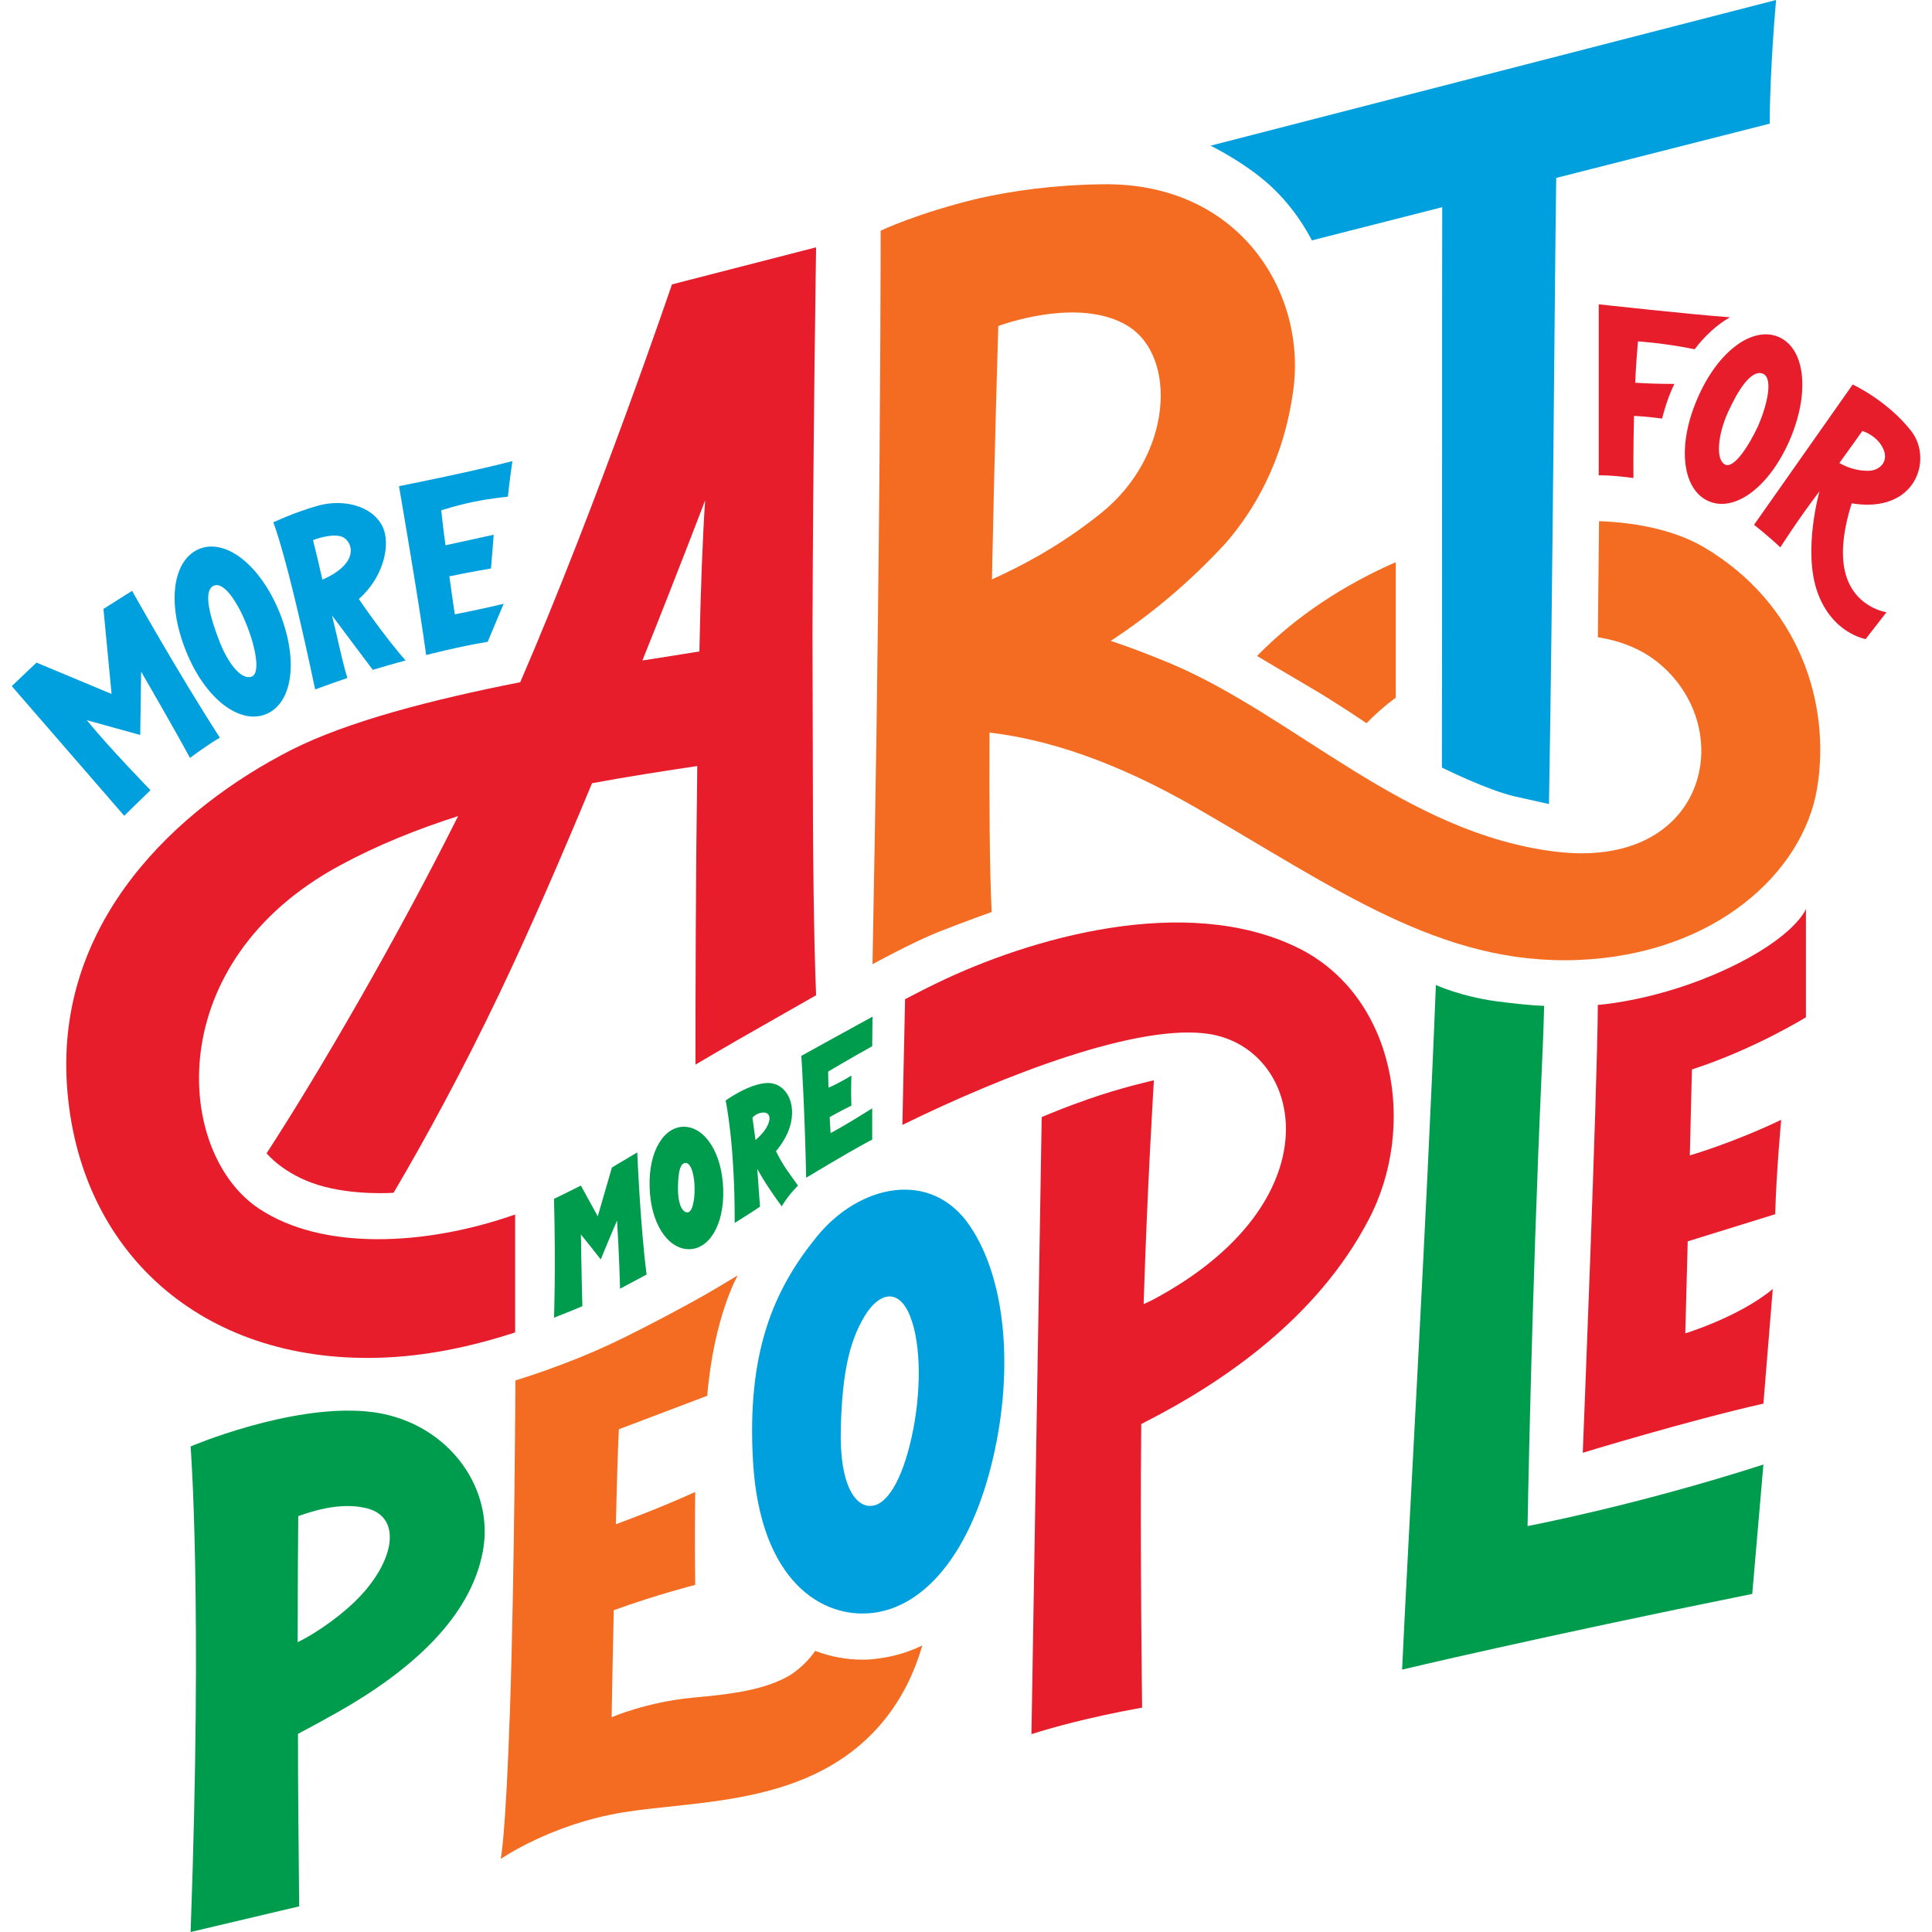<?xml version="1.0" encoding="UTF-8"?>
<!-- Generator: Adobe Illustrator 27.7.0, SVG Export Plug-In . SVG Version: 6.00 Build 0)  -->
<svg xmlns="http://www.w3.org/2000/svg" xmlns:xlink="http://www.w3.org/1999/xlink" version="1.1" id="Layer_1" x="0px" y="0px" viewBox="0 0 640.6 640.6" style="enable-background:new 0 0 640.6 640.6;" xml:space="preserve">
<style type="text/css">
	.st0{fill:#00A0DF;}
	.st1{fill:#009C4E;}
	.st2{fill:#E81D2C;}
	.st3{fill:#F36C21;}
</style>
<path class="st0" d="M435,79.7l43.2-11c-0.1,42.9,0,123.2-0.1,185.8c0,0,15,7.5,24.3,9.6s11.2,2.5,11.2,2.5  c1.3-76,1.8-165.8,2.4-207.6l70.8-18c0-17.9,2.1-41,2.1-41L401.4,48.3c0,0,13,6.4,21.2,14.6C430.9,71,434.9,79.7,435,79.7L435,79.7z  "></path>
<path class="st1" d="M511.2,355c0.3-6.5,0.6-13.7,0.8-21.5c0,0-4.4,0-15.8-1.5c-11.9-1.6-20.1-5.4-20.1-5.4  c-3.1,78.8-9.2,183.5-11.2,227c0,0,45.3-10.8,116.1-25.1l3.7-42.9c-42.2,13.6-78.2,20.4-78.2,20.4S507.8,430.5,511.2,355L511.2,355z  "></path>
<path class="st2" d="M572.5,321.3c-22.7,10.6-42.7,11.9-42.7,11.9c-0.2,29.5-5,148.5-5,148.5s34.7-10.6,59.9-16.3l3.1-38  c-11.2,9.3-29,14.7-29,14.7l0.8-30.5l29-9c0.4-14.3,2-31.3,2-31.3c-16.1,7.7-30.3,11.8-30.3,11.8l0.7-28.5  c20.7-6.7,37.8-17.3,37.8-17.3v-36C598.9,301.4,595.2,310.7,572.5,321.3L572.5,321.3z"></path>
<path class="st0" d="M270.7,410.2c-14.1,17.4-23.2,38.1-21,74.7c2.4,39.5,23,51.9,39.7,49.9c16.8-2,31.7-19,39.2-48.6  c7.3-28.7,5.9-60.6-7-79.7C308.7,387.4,284.7,392.8,270.7,410.2L270.7,410.2z M302.3,476.4c-3.2,14.5-8.2,22.5-13.3,22.9  c-5.1,0.5-10.8-6.4-10.2-26.1c0.5-18.3,2.9-28.3,7.7-36.5c4.8-8.2,11.5-9.9,15.3-0.2C305.6,446.2,305.4,462.3,302.3,476.4  L302.3,476.4z"></path>
<path class="st1" d="M121.7,468c-25.7-2.4-58.5,11.6-58.5,11.6s4,50.5,0,161l36-8.5c-0.2-20.3-0.4-39.7-0.4-57.2  c4-2.1,8.4-4.5,13.2-7.2c24.5-13.9,44-31.4,48.1-53.3S147.4,470.4,121.7,468L121.7,468z M119.3,529.4c-4.7,5-13.2,11.5-20.6,15.1  c0-17.4,0.1-31.8,0.2-41.8c7.6-2.7,14.9-4.2,21.8-2.8C133,502.2,131.6,516.3,119.3,529.4L119.3,529.4z"></path>
<path class="st3" d="M286,550.3L286,550.3c-5.1,0-10.4-0.9-15.7-2.9c-2,2.9-4.7,5.6-8.1,7.9l0,0c-8.6,5.2-20.4,6.5-32.5,7.6  c-15.6,1.5-26.9,6.5-26.9,6.5c0.2-9.9,0.4-22.5,0.7-35.5c14.4-5.2,27-8.4,27-8.4c-0.2-14.5,0-30.8,0-30.8  c-10.1,4.6-20.6,8.6-26.3,10.7c0.3-12.1,0.6-23.2,1-31.5l29.3-11.1c2.2-26.2,10.1-39.9,10.1-39.9l-7.2,4.3  c-7.3,4.4-24.7,13.6-33.8,17.9c-16.4,7.8-32.7,12.6-32.7,12.6s-0.3,64.8-1.8,108.9c-1.5,44.1-3.1,49.8-3.1,49.8s16.6-11.6,40.8-15.5  s59.4-2.3,82.7-26.4c8.2-8.5,13.3-18.5,16.3-28.9c-4.6,2.2-9.5,3.7-14.6,4.3C289.5,550.2,287.8,550.3,286,550.3L286,550.3z"></path>
<path class="st2" d="M269.4,209.9c0.2-65,1.2-127.9,1.2-127.9l-47.8,12.3c0,0-24.5,72.2-50.3,131.9c-29.4,5.8-57.2,13-75.8,22.4  C59,267.8,18.5,305.1,22.2,359.9s44.3,91.9,103.2,90.3c15.4-0.4,30.7-3.6,45.4-8.4v-39.1c-29.9,10.5-64.1,12-85-2  C58,382.2,53.2,319,112.8,286.9c12.4-6.7,25.6-12,39.1-16.3c-20.4,40.8-45.9,84.7-63.5,111.8c0,0,5.5,6.9,17.1,10.5  c11.6,3.6,25,2.6,25,2.6c10.2-17.3,22.7-40.1,35.3-66.5c9.7-20.3,20.5-45.2,30.5-69.3c11.8-2.2,23.5-4,34.9-5.7  c-0.5,35.1-0.6,72.2-0.6,99c0,0,13.2-7.8,21.4-12.4c8.1-4.6,18.6-10.6,18.6-10.6c-0.8-19.1-1.1-49.1-1.1-81.7L269.4,209.9  L269.4,209.9z M231.9,216c-6.1,1-12.5,2-18.9,3c12.2-30.4,20.8-53.1,20.8-53.1C233,177.7,232.3,195.5,231.9,216L231.9,216z"></path>
<path class="st2" d="M543.1,113.2c0,0,8.5,0.5,18.8,2.6c3.5-4.6,7.5-8.2,11.7-10.6c-12.7-0.9-43.5-4.3-43.5-4.3v56.7  c0,0,4.3-0.1,11.5,0.9c0,0-0.1-9,0.2-20.6c4,0.2,7.1,0.6,9.3,0.9c0.8-3.1,1.8-6.4,3.2-9.6c0.3-0.7,0.6-1.3,0.9-1.9  c-5.2,0-10.1-0.2-13-0.4C542.4,121.8,542.7,117.9,543.1,113.2L543.1,113.2z"></path>
<path class="st2" d="M593.6,145.5c6.8-16.2,4.6-30.2-3.9-33.8c-8.5-3.6-20.1,4.5-27,20.7s-4.6,30.2,3.9,33.8  C575.1,169.9,586.7,161.7,593.6,145.5L593.6,145.5z M571.9,154c-3.1-1.7-2.3-9.9,1-17.2c3.3-7.3,7.7-14.4,11.6-12.9  c3.7,1.5,1.2,11-1.5,17.2C580.2,147.2,575,155.7,571.9,154z"></path>
<path class="st2" d="M633.7,142.9c-8-10.2-19.4-15.4-19.4-15.4L581.6,174c0,0,5.4,4.3,8.7,7.5c0,0,6.1-9.6,13-18.6  c0,0-5.6,19.6-0.7,33.4c4.9,13.8,16,15.6,16,15.6l6.9-8.9c0,0-13.7-1.9-14.4-18.3c-0.4-8.5,2.9-17.8,2.9-17.8v0  C635.3,170.4,641,152.3,633.7,142.9L633.7,142.9z M609.9,153.5c3.3-4.5,7.6-10.6,7.6-10.6s3.9,1.1,6.2,4.6c3.3,4.9-0.1,8.6-4.2,8.6  C614,156.2,609.9,153.5,609.9,153.5L609.9,153.5z"></path>
<path class="st0" d="M34.3,201.9l2.7,28.2l-24.9-10.4l-8.2,7.8l37.3,43c0,0,3.4-3.4,8.7-8.5c0,0-14.2-14.6-21.1-23.2l17.7,4.9  l0.3-21c0,0,10.4,17.9,16.2,28.6c0,0,3.5-2.6,5.2-3.7c2.7-1.9,4.7-3,4.7-3c-14.3-22.2-29.1-48.7-29.1-48.7L34.3,201.9L34.3,201.9z"></path>
<path class="st0" d="M66.1,182c-8.6,3.5-11,17.4-4.5,33.7s18,24.6,26.6,21.1c8.6-3.5,11-17.4,4.5-33.7  C86.1,186.9,74.6,178.5,66.1,182z M83.3,224.4c-3.4,1-7.7-4.4-10.6-11.9c-2.9-7.5-5.6-16.7-1.8-18.3c3.7-1.6,8.6,7,11,13.3  C84.4,213.7,86.7,223.4,83.3,224.4L83.3,224.4z"></path>
<path class="st0" d="M168.4,164.7c0.6-5.8,1.5-11.8,1.5-11.8c-14.3,3.7-37.6,8.3-37.6,8.3s6.7,38.8,9,56c0,0,10.2-2.7,20.4-4.4  c0,0,4-9.5,5.3-12.6c0,0-6.5,1.6-16.2,3.5c-0.5-3.2-1.1-7.6-1.8-12.6c6.6-1.4,13.8-2.6,13.8-2.6c0.4-5.2,0.9-11.2,0.9-11.2  s-9.1,2-16,3.5c-0.5-3.8-1-7.7-1.4-11.6c0,0,5.7-1.8,10.7-2.8C162.8,165.2,168.4,164.7,168.4,164.7L168.4,164.7z"></path>
<path class="st0" d="M119,198.6c8.5-7.5,10.6-18.5,7.8-24.1c-3.6-7.1-13.3-9-21.1-6.9c-7.7,2.1-15.1,5.6-15.1,5.6s4.2,9.5,13.9,55.4  c0,0,5.7-2.1,10.7-3.8c0,0-0.3-0.9-0.7-2.3c-1.1-3.9-2.8-11.8-4.4-18.4l13.5,18c6.7-2,10.9-3.1,10.9-3.1  C127.8,211.5,118.9,198.6,119,198.6L119,198.6L119,198.6z M106.9,192.2L106.9,192.2c-1.1-4.9-2.2-9.5-3.1-13.1c0,0,5.4-2.2,9.1-1.3  C116.6,178.7,120.2,186.4,106.9,192.2L106.9,192.2z"></path>
<path class="st2" d="M430.2,314.2c-37.3-18.2-89-3-119.2,11.6c-3.4,1.6-7,3.5-10.9,5.5l-0.9,41.7c33.6-16.5,78.6-34,102.1-30.1  c31.3,5.3,41.8,55.8-19.3,88.2c-1,0.5-1.9,0.9-2.8,1.3c1.2-38.8,3.4-74.2,3.4-74.2s-10.9,2.4-21.9,6.3c-6.6,2.3-11.8,4.4-15.3,5.9  l-3.4,204.6c6.6-2.1,18.5-5.5,36.7-8.8c0,0-0.7-50.7-0.3-94c0.4-0.2,0.9-0.5,1.3-0.7c26.1-13.3,57.1-34.6,74-66.9  C470.1,373.7,462.7,330.1,430.2,314.2L430.2,314.2z"></path>
<path class="st1" d="M202.9,387.1l-4.7,16.2l-5.6-10.2c-3.1,1.6-8.9,4.4-8.9,4.4c0.6,23.6,0,39.4,0,39.4s5.2-2,9.4-3.8  c0,0-0.2-6.8-0.4-18c0-2,0-3.9-0.1-5.8c2.1,2.6,4.9,6.1,6.6,8.3c0,0,3.3-8.1,5.4-12.9c0.7,11,1,22.6,1,22.6c3.6-1.9,8.8-4.7,8.8-4.7  c-2.1-16-3.1-40.5-3.1-40.5C208.1,384,202.9,387.1,202.9,387.1L202.9,387.1z"></path>
<path class="st1" d="M227,373.6c-6.7-0.2-12,7.9-11.6,20c0.3,12.1,6,20.4,12.8,20.6s12-7.9,11.6-20  C239.4,382.2,233.7,373.8,227,373.6L227,373.6z M227.8,402c-1.9-0.2-3-3.5-3-7.6c0-4,0.3-8.8,2.5-8.8c2.1,0,3,4.9,3,8.3  C230.4,397.3,229.7,402.2,227.8,402z"></path>
<path class="st1" d="M289.3,337.1c-11,6-23.6,13-23.6,13s1.1,16.6,1.6,40.4c0,0,13.6-8.2,20.3-11.8c0.5-0.3,1-0.5,1.6-0.8v-10.4  c-9.2,5.8-13.8,8.2-13.8,8.2c-0.1-1.8-0.2-3.6-0.3-5.3c3.5-2,7.2-3.8,7.2-3.8c-0.2-4.2,0-10,0-10c-2.9,1.9-7,3.8-7,3.8l-0.6,0.2  c-0.1-3.3-0.1-5.3-0.1-5.3s7.4-4.4,14.6-8.4L289.3,337.1L289.3,337.1z"></path>
<path class="st1" d="M261.9,373.6c2.4-7.8-1.3-14.6-7.4-14.5c-6.1,0.1-13.9,5.8-13.9,5.8s3.1,14.2,3,40.6c0,0,5.6-3.5,8.4-5.4  c0,0-0.7-9.2-0.9-12.5c0,0,2.5,4.8,8.1,12.4c0,0,1.8-3.3,5.4-6.9c-2.5-3.5-5-6.6-7.3-11.4C259.2,379.4,261,376.6,261.9,373.6  L261.9,373.6z M254.9,372.2c-0.7,2.1-2.3,4-4.4,5.8l-1-7.4c0,0,1.2-1.5,3.3-1.7C254.8,368.7,255.6,370.1,254.9,372.2L254.9,372.2z"></path>
<path class="st3" d="M434.4,227.9c8.9,5.2,18.7,11.9,18.7,11.9c2.8-2.9,6.1-5.8,9.7-8.5l0-44.9c-16.9,7.4-32.9,17.7-46,31.1  C416.8,217.5,425.5,222.7,434.4,227.9L434.4,227.9z"></path>
<path class="st3" d="M564.9,181.4c-8.9-5.2-21-8.1-34.7-8.6l-0.4,38.5c7.7,1.2,14.8,4,20.6,8.9c26,22,15.3,68.2-34.5,62.2  c-49.8-6-86.4-44.8-127.3-62.2c-7.2-3-13.9-5.6-20.3-7.7c13.4-8.8,26.1-19.4,38.1-32.4c8.9-10.3,19.1-26.5,22.4-50.6  c4.5-32.1-17.5-69.1-63.3-68.4c-16.1,0.2-30,2.2-41.1,4.7C304,70.7,292,76.5,292,76.5s0,54.6-0.9,128.6l-0.5,39.1  c-0.4,24.2-0.8,49.7-1.3,75.5c0,0,13.4-7.3,21.4-10.5s18.1-6.8,18.1-6.8c-0.7-14.9-0.8-36.3-0.7-59.5c19.3,2.3,41.7,9.5,68.6,25  c46.2,26.6,81,52.2,126.5,50.4s74.7-29.1,79.3-56.9S596.9,200.3,564.9,181.4L564.9,181.4z M328.9,192.1c0.9-44.9,2.1-84,2.1-84  s26.6-10.1,43,0s14.9,43-9,62.1C354.7,178.5,342.9,185.8,328.9,192.1z"></path>
</svg>
